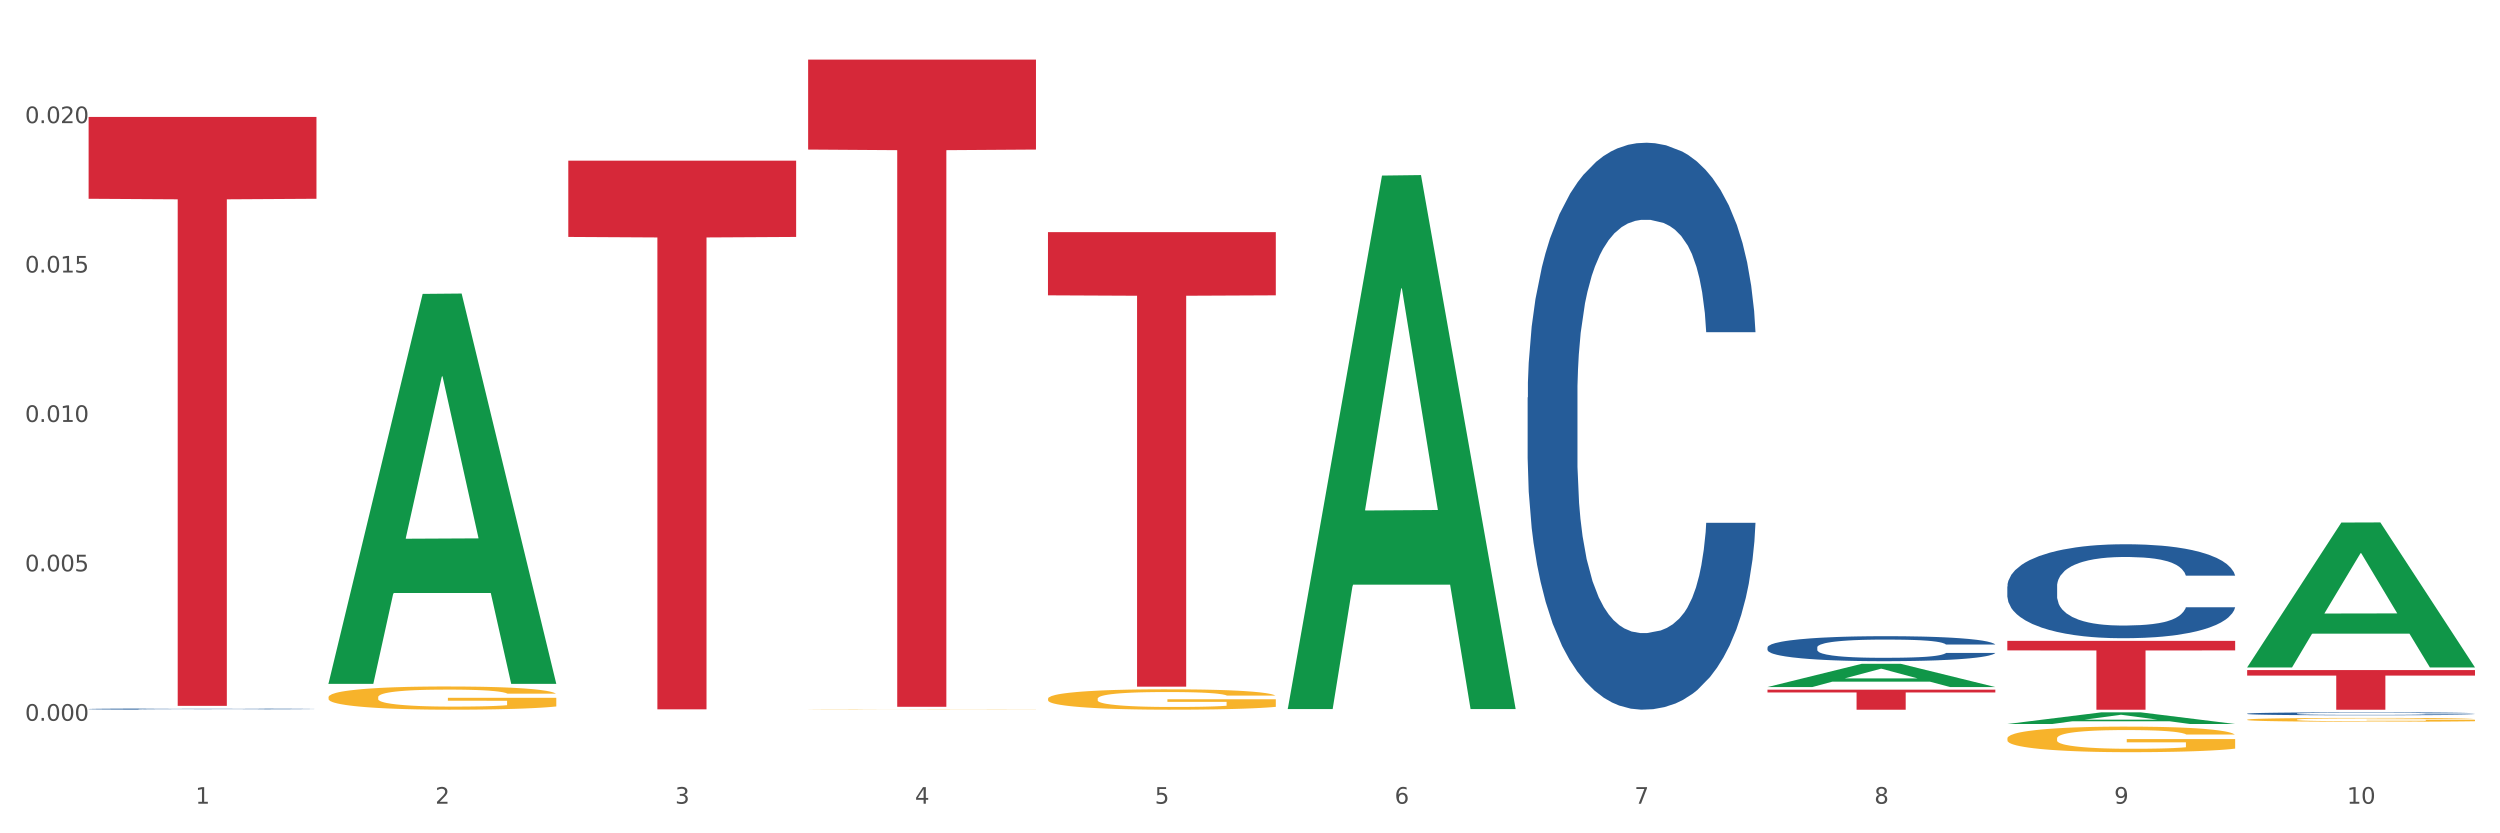 <?xml version="1.0" encoding="utf-8" standalone="no"?>
<!DOCTYPE svg PUBLIC "-//W3C//DTD SVG 1.1//EN"
  "http://www.w3.org/Graphics/SVG/1.1/DTD/svg11.dtd">
<svg xmlns:xlink="http://www.w3.org/1999/xlink" width="1080pt" height="360pt" viewBox="0 0 1080 360" xmlns="http://www.w3.org/2000/svg" version="1.1">
 <rect x="0" y="0" width="1080" height="360" fill="#333333" stroke="none"/>
 <defs>
  <style type="text/css">*{stroke-linejoin: round; stroke-linecap: butt}</style>
 </defs>
 <g id="figure_1">
  <g id="patch_1">
   <path d="M 0 360 
L 1080 360 
L 1080 0 
L 0 0 
z
" style="fill: #ffffff; stroke: #ffffff; stroke-linejoin: miter"/>
  </g>
  <g id="axes_1">
   <g id="matplotlib.axis_1">
    <g id="xtick_1">
     <g id="text_1">
      <!-- 1 -->
      <g style="fill: #4d4d4d" transform="translate(84.444 347.204) scale(0.096 -0.096)">
       <defs>
        <path id="DejaVuSans-31" d="M 794 531 
L 1825 531 
L 1825 4091 
L 703 3866 
L 703 4441 
L 1819 4666 
L 2450 4666 
L 2450 531 
L 3481 531 
L 3481 0 
L 794 0 
L 794 531 
z
" transform="scale(0.016)"/>
       </defs>
       <use xlink:href="#DejaVuSans-31"/>
      </g>
     </g>
    </g>
    <g id="xtick_2">
     <g id="text_2">
      <!-- 2 -->
      <g style="fill: #4d4d4d" transform="translate(188.053 347.204) scale(0.096 -0.096)">
       <defs>
        <path id="DejaVuSans-32" d="M 1228 531 
L 3431 531 
L 3431 0 
L 469 0 
L 469 531 
Q 828 903 1448 1529 
Q 2069 2156 2228 2338 
Q 2531 2678 2651 2914 
Q 2772 3150 2772 3378 
Q 2772 3750 2511 3984 
Q 2250 4219 1831 4219 
Q 1534 4219 1204 4116 
Q 875 4013 500 3803 
L 500 4441 
Q 881 4594 1212 4672 
Q 1544 4750 1819 4750 
Q 2544 4750 2975 4387 
Q 3406 4025 3406 3419 
Q 3406 3131 3298 2873 
Q 3191 2616 2906 2266 
Q 2828 2175 2409 1742 
Q 1991 1309 1228 531 
z
" transform="scale(0.016)"/>
       </defs>
       <use xlink:href="#DejaVuSans-32"/>
      </g>
     </g>
    </g>
    <g id="xtick_3">
     <g id="text_3">
      <!-- 3 -->
      <g style="fill: #4d4d4d" transform="translate(291.663 347.204) scale(0.096 -0.096)">
       <defs>
        <path id="DejaVuSans-33" d="M 2597 2516 
Q 3050 2419 3304 2112 
Q 3559 1806 3559 1356 
Q 3559 666 3084 287 
Q 2609 -91 1734 -91 
Q 1441 -91 1130 -33 
Q 819 25 488 141 
L 488 750 
Q 750 597 1062 519 
Q 1375 441 1716 441 
Q 2309 441 2620 675 
Q 2931 909 2931 1356 
Q 2931 1769 2642 2001 
Q 2353 2234 1838 2234 
L 1294 2234 
L 1294 2753 
L 1863 2753 
Q 2328 2753 2575 2939 
Q 2822 3125 2822 3475 
Q 2822 3834 2567 4026 
Q 2313 4219 1838 4219 
Q 1578 4219 1281 4162 
Q 984 4106 628 3988 
L 628 4550 
Q 988 4650 1302 4700 
Q 1616 4750 1894 4750 
Q 2613 4750 3031 4423 
Q 3450 4097 3450 3541 
Q 3450 3153 3228 2886 
Q 3006 2619 2597 2516 
z
" transform="scale(0.016)"/>
       </defs>
       <use xlink:href="#DejaVuSans-33"/>
      </g>
     </g>
    </g>
    <g id="xtick_4">
     <g id="text_4">
      <!-- 4 -->
      <g style="fill: #4d4d4d" transform="translate(395.273 347.204) scale(0.096 -0.096)">
       <defs>
        <path id="DejaVuSans-34" d="M 2419 4116 
L 825 1625 
L 2419 1625 
L 2419 4116 
z
M 2253 4666 
L 3047 4666 
L 3047 1625 
L 3713 1625 
L 3713 1100 
L 3047 1100 
L 3047 0 
L 2419 0 
L 2419 1100 
L 313 1100 
L 313 1709 
L 2253 4666 
z
" transform="scale(0.016)"/>
       </defs>
       <use xlink:href="#DejaVuSans-34"/>
      </g>
     </g>
    </g>
    <g id="xtick_5">
     <g id="text_5">
      <!-- 5 -->
      <g style="fill: #4d4d4d" transform="translate(498.883 347.204) scale(0.096 -0.096)">
       <defs>
        <path id="DejaVuSans-35" d="M 691 4666 
L 3169 4666 
L 3169 4134 
L 1269 4134 
L 1269 2991 
Q 1406 3038 1543 3061 
Q 1681 3084 1819 3084 
Q 2600 3084 3056 2656 
Q 3513 2228 3513 1497 
Q 3513 744 3044 326 
Q 2575 -91 1722 -91 
Q 1428 -91 1123 -41 
Q 819 9 494 109 
L 494 744 
Q 775 591 1075 516 
Q 1375 441 1709 441 
Q 2250 441 2565 725 
Q 2881 1009 2881 1497 
Q 2881 1984 2565 2268 
Q 2250 2553 1709 2553 
Q 1456 2553 1204 2497 
Q 953 2441 691 2322 
L 691 4666 
z
" transform="scale(0.016)"/>
       </defs>
       <use xlink:href="#DejaVuSans-35"/>
      </g>
     </g>
    </g>
    <g id="xtick_6">
     <g id="text_6">
      <!-- 6 -->
      <g style="fill: #4d4d4d" transform="translate(602.492 347.204) scale(0.096 -0.096)">
       <defs>
        <path id="DejaVuSans-36" d="M 2113 2584 
Q 1688 2584 1439 2293 
Q 1191 2003 1191 1497 
Q 1191 994 1439 701 
Q 1688 409 2113 409 
Q 2538 409 2786 701 
Q 3034 994 3034 1497 
Q 3034 2003 2786 2293 
Q 2538 2584 2113 2584 
z
M 3366 4563 
L 3366 3988 
Q 3128 4100 2886 4159 
Q 2644 4219 2406 4219 
Q 1781 4219 1451 3797 
Q 1122 3375 1075 2522 
Q 1259 2794 1537 2939 
Q 1816 3084 2150 3084 
Q 2853 3084 3261 2657 
Q 3669 2231 3669 1497 
Q 3669 778 3244 343 
Q 2819 -91 2113 -91 
Q 1303 -91 875 529 
Q 447 1150 447 2328 
Q 447 3434 972 4092 
Q 1497 4750 2381 4750 
Q 2619 4750 2861 4703 
Q 3103 4656 3366 4563 
z
" transform="scale(0.016)"/>
       </defs>
       <use xlink:href="#DejaVuSans-36"/>
      </g>
     </g>
    </g>
    <g id="xtick_7">
     <g id="text_7">
      <!-- 7 -->
      <g style="fill: #4d4d4d" transform="translate(706.102 347.204) scale(0.096 -0.096)">
       <defs>
        <path id="DejaVuSans-37" d="M 525 4666 
L 3525 4666 
L 3525 4397 
L 1831 0 
L 1172 0 
L 2766 4134 
L 525 4134 
L 525 4666 
z
" transform="scale(0.016)"/>
       </defs>
       <use xlink:href="#DejaVuSans-37"/>
      </g>
     </g>
    </g>
    <g id="xtick_8">
     <g id="text_8">
      <!-- 8 -->
      <g style="fill: #4d4d4d" transform="translate(809.712 347.204) scale(0.096 -0.096)">
       <defs>
        <path id="DejaVuSans-38" d="M 2034 2216 
Q 1584 2216 1326 1975 
Q 1069 1734 1069 1313 
Q 1069 891 1326 650 
Q 1584 409 2034 409 
Q 2484 409 2743 651 
Q 3003 894 3003 1313 
Q 3003 1734 2745 1975 
Q 2488 2216 2034 2216 
z
M 1403 2484 
Q 997 2584 770 2862 
Q 544 3141 544 3541 
Q 544 4100 942 4425 
Q 1341 4750 2034 4750 
Q 2731 4750 3128 4425 
Q 3525 4100 3525 3541 
Q 3525 3141 3298 2862 
Q 3072 2584 2669 2484 
Q 3125 2378 3379 2068 
Q 3634 1759 3634 1313 
Q 3634 634 3220 271 
Q 2806 -91 2034 -91 
Q 1263 -91 848 271 
Q 434 634 434 1313 
Q 434 1759 690 2068 
Q 947 2378 1403 2484 
z
M 1172 3481 
Q 1172 3119 1398 2916 
Q 1625 2713 2034 2713 
Q 2441 2713 2670 2916 
Q 2900 3119 2900 3481 
Q 2900 3844 2670 4047 
Q 2441 4250 2034 4250 
Q 1625 4250 1398 4047 
Q 1172 3844 1172 3481 
z
" transform="scale(0.016)"/>
       </defs>
       <use xlink:href="#DejaVuSans-38"/>
      </g>
     </g>
    </g>
    <g id="xtick_9">
     <g id="text_9">
      <!-- 9 -->
      <g style="fill: #4d4d4d" transform="translate(913.322 347.204) scale(0.096 -0.096)">
       <defs>
        <path id="DejaVuSans-39" d="M 703 97 
L 703 672 
Q 941 559 1184 500 
Q 1428 441 1663 441 
Q 2288 441 2617 861 
Q 2947 1281 2994 2138 
Q 2813 1869 2534 1725 
Q 2256 1581 1919 1581 
Q 1219 1581 811 2004 
Q 403 2428 403 3163 
Q 403 3881 828 4315 
Q 1253 4750 1959 4750 
Q 2769 4750 3195 4129 
Q 3622 3509 3622 2328 
Q 3622 1225 3098 567 
Q 2575 -91 1691 -91 
Q 1453 -91 1209 -44 
Q 966 3 703 97 
z
M 1959 2075 
Q 2384 2075 2632 2365 
Q 2881 2656 2881 3163 
Q 2881 3666 2632 3958 
Q 2384 4250 1959 4250 
Q 1534 4250 1286 3958 
Q 1038 3666 1038 3163 
Q 1038 2656 1286 2365 
Q 1534 2075 1959 2075 
z
" transform="scale(0.016)"/>
       </defs>
       <use xlink:href="#DejaVuSans-39"/>
      </g>
     </g>
    </g>
    <g id="xtick_10">
     <g id="text_10">
      <!-- 10 -->
      <g style="fill: #4d4d4d" transform="translate(1013.877 347.204) scale(0.096 -0.096)">
       <defs>
        <path id="DejaVuSans-30" d="M 2034 4250 
Q 1547 4250 1301 3770 
Q 1056 3291 1056 2328 
Q 1056 1369 1301 889 
Q 1547 409 2034 409 
Q 2525 409 2770 889 
Q 3016 1369 3016 2328 
Q 3016 3291 2770 3770 
Q 2525 4250 2034 4250 
z
M 2034 4750 
Q 2819 4750 3233 4129 
Q 3647 3509 3647 2328 
Q 3647 1150 3233 529 
Q 2819 -91 2034 -91 
Q 1250 -91 836 529 
Q 422 1150 422 2328 
Q 422 3509 836 4129 
Q 1250 4750 2034 4750 
z
" transform="scale(0.016)"/>
       </defs>
       <use xlink:href="#DejaVuSans-31"/>
       <use xlink:href="#DejaVuSans-30" transform="translate(63.623 0)"/>
      </g>
     </g>
    </g>
    <g id="xtick_11"/>
    <g id="xtick_12"/>
    <g id="xtick_13"/>
    <g id="xtick_14"/>
    <g id="xtick_15"/>
    <g id="xtick_16"/>
    <g id="xtick_17"/>
    <g id="xtick_18"/>
    <g id="xtick_19"/>
   </g>
   <g id="matplotlib.axis_2">
    <g id="ytick_1">
     <g id="text_11">
      <!-- 0.000 -->
      <g style="fill: #4d4d4d" transform="translate(10.8 311.366) scale(0.096 -0.096)">
       <defs>
        <path id="DejaVuSans-2e" d="M 684 794 
L 1344 794 
L 1344 0 
L 684 0 
L 684 794 
z
" transform="scale(0.016)"/>
       </defs>
       <use xlink:href="#DejaVuSans-30"/>
       <use xlink:href="#DejaVuSans-2e" transform="translate(63.623 0)"/>
       <use xlink:href="#DejaVuSans-30" transform="translate(95.41 0)"/>
       <use xlink:href="#DejaVuSans-30" transform="translate(159.033 0)"/>
       <use xlink:href="#DejaVuSans-30" transform="translate(222.656 0)"/>
      </g>
     </g>
    </g>
    <g id="ytick_2">
     <g id="text_12">
      <!-- 0.005 -->
      <g style="fill: #4d4d4d" transform="translate(10.8 246.824) scale(0.096 -0.096)">
       <use xlink:href="#DejaVuSans-30"/>
       <use xlink:href="#DejaVuSans-2e" transform="translate(63.623 0)"/>
       <use xlink:href="#DejaVuSans-30" transform="translate(95.41 0)"/>
       <use xlink:href="#DejaVuSans-30" transform="translate(159.033 0)"/>
       <use xlink:href="#DejaVuSans-35" transform="translate(222.656 0)"/>
      </g>
     </g>
    </g>
    <g id="ytick_3">
     <g id="text_13">
      <!-- 0.010 -->
      <g style="fill: #4d4d4d" transform="translate(10.8 182.283) scale(0.096 -0.096)">
       <use xlink:href="#DejaVuSans-30"/>
       <use xlink:href="#DejaVuSans-2e" transform="translate(63.623 0)"/>
       <use xlink:href="#DejaVuSans-30" transform="translate(95.41 0)"/>
       <use xlink:href="#DejaVuSans-31" transform="translate(159.033 0)"/>
       <use xlink:href="#DejaVuSans-30" transform="translate(222.656 0)"/>
      </g>
     </g>
    </g>
    <g id="ytick_4">
     <g id="text_14">
      <!-- 0.015 -->
      <g style="fill: #4d4d4d" transform="translate(10.8 117.741) scale(0.096 -0.096)">
       <use xlink:href="#DejaVuSans-30"/>
       <use xlink:href="#DejaVuSans-2e" transform="translate(63.623 0)"/>
       <use xlink:href="#DejaVuSans-30" transform="translate(95.41 0)"/>
       <use xlink:href="#DejaVuSans-31" transform="translate(159.033 0)"/>
       <use xlink:href="#DejaVuSans-35" transform="translate(222.656 0)"/>
      </g>
     </g>
    </g>
    <g id="ytick_5">
     <g id="text_15">
      <!-- 0.020 -->
      <g style="fill: #4d4d4d" transform="translate(10.8 53.199) scale(0.096 -0.096)">
       <use xlink:href="#DejaVuSans-30"/>
       <use xlink:href="#DejaVuSans-2e" transform="translate(63.623 0)"/>
       <use xlink:href="#DejaVuSans-30" transform="translate(95.41 0)"/>
       <use xlink:href="#DejaVuSans-32" transform="translate(159.033 0)"/>
       <use xlink:href="#DejaVuSans-30" transform="translate(222.656 0)"/>
      </g>
     </g>
    </g>
    <g id="ytick_6"/>
    <g id="ytick_7"/>
    <g id="ytick_8"/>
    <g id="ytick_9"/>
    <g id="ytick_10"/>
   </g>
   <g id="PolyCollection_1">
    <path d="M 141.893 295.114 
L 141.994 294.956 
L 182.584 126.965 
L 199.428 126.807 
L 240.322 295.431 
L 220.839 295.431 
L 212.011 256.165 
L 170.102 256.165 
L 169.798 256.798 
L 161.274 295.431 
L 141.893 295.431 
L 141.893 295.114 
L 175.379 232.731 
L 206.734 232.573 
L 191.209 162.748 
L 191.006 162.432 
L 190.803 162.907 
L 175.278 232.573 
L 175.379 232.731 
L 141.893 295.114 
z
" clip-path="url(#pc3e6186fd6)" style="fill: #109648"/>
    <path d="M 763.551 279.685 
L 763.668 279.675 
L 763.668 279.399 
L 764.017 279.024 
L 765.296 278.333 
L 766.925 277.81 
L 769.718 277.199 
L 771.23 276.942 
L 773.208 276.656 
L 777.28 276.193 
L 781.934 275.798 
L 785.192 275.581 
L 787.635 275.443 
L 793.103 275.196 
L 796.245 275.088 
L 799.502 274.999 
L 802.295 274.94 
L 806.949 274.871 
L 810.672 274.841 
L 814.976 274.831 
L 818.583 274.841 
L 823.353 274.881 
L 830.334 274.999 
L 833.01 275.068 
L 836.617 275.186 
L 840.34 275.344 
L 843.365 275.502 
L 846.855 275.729 
L 850.462 276.025 
L 853.953 276.4 
L 856.396 276.745 
L 858.374 277.11 
L 860.119 277.554 
L 861.399 278.037 
L 861.981 278.442 
L 840.689 278.442 
L 840.107 278.077 
L 838.944 277.682 
L 837.78 277.416 
L 836.501 277.199 
L 834.523 276.952 
L 832.777 276.794 
L 829.869 276.607 
L 827.193 276.489 
L 824.982 276.419 
L 822.306 276.36 
L 816.605 276.301 
L 812.533 276.301 
L 809.974 276.321 
L 806.832 276.37 
L 804.156 276.439 
L 801.015 276.558 
L 798.572 276.686 
L 796.128 276.853 
L 794.732 276.972 
L 792.638 277.189 
L 791.242 277.366 
L 789.38 277.672 
L 788.333 277.889 
L 786.472 278.452 
L 785.657 278.866 
L 785.308 279.152 
L 785.075 279.468 
L 785.075 281.006 
L 785.773 281.697 
L 786.355 281.993 
L 787.286 282.328 
L 789.031 282.762 
L 791.591 283.186 
L 794.267 283.492 
L 796.477 283.68 
L 798.572 283.818 
L 800.666 283.926 
L 803.225 284.025 
L 805.32 284.084 
L 808.461 284.143 
L 812.184 284.173 
L 815.093 284.173 
L 821.026 284.124 
L 823.702 284.074 
L 826.262 284.005 
L 829.054 283.897 
L 831.265 283.778 
L 832.545 283.69 
L 834.639 283.502 
L 836.268 283.305 
L 837.664 283.078 
L 838.595 282.881 
L 839.642 282.585 
L 840.456 282.249 
L 840.689 282.072 
L 861.981 282.072 
L 861.515 282.427 
L 860.701 282.772 
L 859.072 283.236 
L 857.792 283.502 
L 855.814 283.828 
L 853.72 284.104 
L 850.811 284.41 
L 848.135 284.636 
L 845.343 284.834 
L 842.318 285.011 
L 836.85 285.258 
L 834.872 285.327 
L 830.683 285.445 
L 827.426 285.514 
L 822.655 285.583 
L 817.769 285.623 
L 812.65 285.633 
L 808.112 285.613 
L 803.109 285.554 
L 799.968 285.495 
L 796.477 285.406 
L 792.405 285.268 
L 788.566 285.1 
L 784.959 284.903 
L 781.585 284.676 
L 778.444 284.419 
L 774.371 283.995 
L 771.346 283.581 
L 769.136 283.196 
L 767.623 282.871 
L 766.111 282.456 
L 765.296 282.17 
L 764.017 281.48 
L 763.551 280.839 
L 763.551 279.685 
z
" clip-path="url(#pc3e6186fd6)" style="fill: #255c99"/>
    <path d="M 867.161 253.356 
L 867.277 253.318 
L 867.277 252.28 
L 867.626 250.871 
L 868.906 248.276 
L 870.535 246.31 
L 873.327 244.011 
L 874.84 243.047 
L 876.818 241.972 
L 880.89 240.229 
L 885.544 238.746 
L 888.801 237.93 
L 891.245 237.411 
L 896.713 236.484 
L 899.854 236.076 
L 903.112 235.742 
L 905.904 235.52 
L 910.558 235.26 
L 914.281 235.149 
L 918.586 235.112 
L 922.193 235.149 
L 926.963 235.297 
L 933.944 235.742 
L 936.62 236.002 
L 940.227 236.447 
L 943.95 237.04 
L 946.975 237.633 
L 950.465 238.486 
L 954.072 239.599 
L 957.562 241.008 
L 960.006 242.306 
L 961.984 243.678 
L 963.729 245.346 
L 965.009 247.163 
L 965.59 248.683 
L 944.299 248.683 
L 943.717 247.311 
L 942.554 245.828 
L 941.39 244.827 
L 940.11 244.011 
L 938.132 243.084 
L 936.387 242.491 
L 933.479 241.786 
L 930.803 241.341 
L 928.592 241.082 
L 925.916 240.859 
L 920.215 240.637 
L 916.143 240.637 
L 913.583 240.711 
L 910.442 240.896 
L 907.766 241.156 
L 904.625 241.601 
L 902.181 242.083 
L 899.738 242.713 
L 898.342 243.158 
L 896.248 243.974 
L 894.851 244.642 
L 892.99 245.791 
L 891.943 246.607 
L 890.081 248.72 
L 889.267 250.278 
L 888.918 251.353 
L 888.685 252.54 
L 888.685 258.324 
L 889.383 260.92 
L 889.965 262.032 
L 890.896 263.293 
L 892.641 264.925 
L 895.201 266.519 
L 897.877 267.669 
L 900.087 268.373 
L 902.181 268.892 
L 904.276 269.3 
L 906.835 269.671 
L 908.929 269.893 
L 912.071 270.116 
L 915.794 270.227 
L 918.703 270.227 
L 924.636 270.042 
L 927.312 269.856 
L 929.872 269.597 
L 932.664 269.189 
L 934.875 268.744 
L 936.155 268.41 
L 938.249 267.706 
L 939.878 266.964 
L 941.274 266.111 
L 942.205 265.37 
L 943.252 264.257 
L 944.066 262.996 
L 944.299 262.329 
L 965.59 262.329 
L 965.125 263.664 
L 964.31 264.962 
L 962.682 266.705 
L 961.402 267.706 
L 959.424 268.929 
L 957.33 269.968 
L 954.421 271.117 
L 951.745 271.97 
L 948.953 272.712 
L 945.928 273.379 
L 940.459 274.306 
L 938.481 274.566 
L 934.293 275.011 
L 931.035 275.27 
L 926.265 275.53 
L 921.379 275.678 
L 916.259 275.715 
L 911.722 275.641 
L 906.719 275.418 
L 903.577 275.196 
L 900.087 274.862 
L 896.015 274.343 
L 892.176 273.713 
L 888.569 272.971 
L 885.195 272.118 
L 882.053 271.154 
L 877.981 269.56 
L 874.956 268.002 
L 872.746 266.556 
L 871.233 265.333 
L 869.721 263.775 
L 868.906 262.7 
L 867.626 260.104 
L 867.161 257.694 
L 867.161 253.356 
z
" clip-path="url(#pc3e6186fd6)" style="fill: #255c99"/>
    <path d="M 141.893 301.195 
L 142.009 301.185 
L 142.009 300.856 
L 142.241 300.572 
L 143.403 299.885 
L 145.147 299.316 
L 146.425 299.014 
L 147.703 298.767 
L 149.214 298.519 
L 151.073 298.263 
L 154.443 297.887 
L 156.535 297.695 
L 159.092 297.493 
L 163.74 297.2 
L 167.11 297.035 
L 170.596 296.898 
L 176.291 296.733 
L 180.009 296.66 
L 183.961 296.605 
L 188.725 296.568 
L 192.328 296.559 
L 200.23 296.586 
L 206.97 296.669 
L 210.224 296.733 
L 214.407 296.843 
L 216.615 296.916 
L 220.218 297.063 
L 223.937 297.255 
L 226.493 297.42 
L 230.328 297.731 
L 233.233 298.043 
L 235.906 298.428 
L 237.301 298.693 
L 238.346 298.941 
L 239.276 299.225 
L 240.206 299.674 
L 219.288 299.674 
L 218.475 299.353 
L 217.196 299.051 
L 215.337 298.758 
L 213.71 298.574 
L 210.921 298.345 
L 208.364 298.199 
L 205.692 298.089 
L 202.438 297.997 
L 199.881 297.951 
L 196.279 297.915 
L 189.19 297.924 
L 184.425 297.997 
L 181.171 298.089 
L 179.08 298.171 
L 177.22 298.263 
L 175.129 298.391 
L 172.688 298.584 
L 170.945 298.758 
L 169.202 298.977 
L 167.807 299.197 
L 166.529 299.454 
L 165.483 299.729 
L 164.67 300.013 
L 163.973 300.361 
L 163.391 300.938 
L 163.391 302.193 
L 163.624 302.477 
L 164.205 302.853 
L 164.902 303.137 
L 166.064 303.476 
L 167.11 303.705 
L 169.086 304.035 
L 171.294 304.31 
L 173.037 304.484 
L 174.78 304.63 
L 177.801 304.832 
L 181.171 304.997 
L 184.077 305.098 
L 188.028 305.189 
L 190.701 305.226 
L 193.025 305.244 
L 198.719 305.244 
L 202.786 305.217 
L 207.319 305.152 
L 210.805 305.07 
L 213.71 304.969 
L 216.964 304.804 
L 219.056 304.649 
L 219.056 302.734 
L 193.49 302.725 
L 193.49 301.451 
L 240.322 301.451 
L 240.322 305.189 
L 238.346 305.382 
L 236.138 305.556 
L 233.814 305.711 
L 230.328 305.904 
L 226.144 306.087 
L 222.426 306.215 
L 218.475 306.325 
L 213.826 306.426 
L 207.783 306.518 
L 204.065 306.554 
L 199.416 306.582 
L 193.955 306.591 
L 189.19 306.573 
L 184.542 306.527 
L 179.661 306.444 
L 174.896 306.325 
L 171.294 306.206 
L 167.691 306.06 
L 163.856 305.867 
L 160.835 305.684 
L 158.511 305.519 
L 155.954 305.308 
L 153.165 305.033 
L 151.073 304.786 
L 149.214 304.529 
L 147.238 304.2 
L 145.844 303.916 
L 144.449 303.558 
L 143.636 303.293 
L 142.706 302.88 
L 142.009 302.303 
L 141.893 301.195 
z
" clip-path="url(#pc3e6186fd6)" style="fill: #f7b32b"/>
    <path d="M 970.771 289.475 
L 1069.2 289.475 
L 1069.2 291.853 
L 1030.481 291.869 
L 1030.481 306.591 
L 1009.256 306.591 
L 1009.256 291.869 
L 970.771 291.853 
L 970.771 289.491 
L 970.771 289.475 
z
" clip-path="url(#pc3e6186fd6)" style="fill: #d62839"/>
    <path d="M 867.161 276.843 
L 965.59 276.843 
L 965.59 280.977 
L 926.872 281.005 
L 926.872 306.591 
L 905.646 306.591 
L 905.646 281.005 
L 867.161 280.977 
L 867.161 276.871 
L 867.161 276.843 
z
" clip-path="url(#pc3e6186fd6)" style="fill: #d62839"/>
    <path d="M 763.551 297.938 
L 861.981 297.938 
L 861.981 299.14 
L 823.262 299.148 
L 823.262 306.591 
L 802.037 306.591 
L 802.037 299.148 
L 763.551 299.14 
L 763.551 297.946 
L 763.551 297.938 
z
" clip-path="url(#pc3e6186fd6)" style="fill: #d62839"/>
    <path d="M 659.941 171.707 
L 660.058 171.484 
L 660.058 165.22 
L 660.407 156.72 
L 661.687 141.062 
L 663.316 129.207 
L 666.108 115.338 
L 667.62 109.522 
L 669.598 103.035 
L 673.67 92.522 
L 678.324 83.575 
L 681.582 78.653 
L 684.025 75.522 
L 689.494 69.93 
L 692.635 67.469 
L 695.893 65.456 
L 698.685 64.114 
L 703.339 62.548 
L 707.062 61.877 
L 711.367 61.653 
L 714.973 61.877 
L 719.744 62.772 
L 726.724 65.456 
L 729.4 67.022 
L 733.007 69.706 
L 736.73 73.285 
L 739.755 76.864 
L 743.246 82.009 
L 746.852 88.719 
L 750.343 97.219 
L 752.786 105.049 
L 754.764 113.325 
L 756.509 123.391 
L 757.789 134.352 
L 758.371 143.523 
L 737.079 143.523 
L 736.498 135.246 
L 735.334 126.299 
L 734.171 120.259 
L 732.891 115.338 
L 730.913 109.746 
L 729.168 106.167 
L 726.259 101.917 
L 723.583 99.233 
L 721.373 97.667 
L 718.697 96.325 
L 712.996 94.983 
L 708.923 94.983 
L 706.364 95.43 
L 703.222 96.548 
L 700.546 98.114 
L 697.405 100.798 
L 694.962 103.706 
L 692.519 107.509 
L 691.122 110.193 
L 689.028 115.114 
L 687.632 119.141 
L 685.77 126.075 
L 684.723 130.996 
L 682.862 143.746 
L 682.047 153.141 
L 681.698 159.628 
L 681.466 166.786 
L 681.466 201.681 
L 682.164 217.34 
L 682.745 224.05 
L 683.676 231.656 
L 685.421 241.498 
L 687.981 251.116 
L 690.657 258.051 
L 692.868 262.301 
L 694.962 265.432 
L 697.056 267.893 
L 699.616 270.13 
L 701.71 271.472 
L 704.851 272.814 
L 708.574 273.485 
L 711.483 273.485 
L 717.417 272.367 
L 720.093 271.248 
L 722.652 269.682 
L 725.445 267.222 
L 727.655 264.538 
L 728.935 262.524 
L 731.029 258.274 
L 732.658 253.801 
L 734.054 248.656 
L 734.985 244.182 
L 736.032 237.471 
L 736.847 229.866 
L 737.079 225.84 
L 758.371 225.84 
L 757.905 233.892 
L 757.091 241.722 
L 755.462 252.235 
L 754.182 258.274 
L 752.204 265.656 
L 750.11 271.919 
L 747.201 278.854 
L 744.526 283.998 
L 741.733 288.472 
L 738.708 292.499 
L 733.24 298.091 
L 731.262 299.657 
L 727.074 302.341 
L 723.816 303.907 
L 719.046 305.472 
L 714.159 306.367 
L 709.04 306.591 
L 704.502 306.144 
L 699.499 304.801 
L 696.358 303.459 
L 692.868 301.446 
L 688.795 298.314 
L 684.956 294.512 
L 681.349 290.038 
L 677.975 284.893 
L 674.834 279.077 
L 670.762 269.459 
L 667.737 260.064 
L 665.526 251.34 
L 664.014 243.958 
L 662.501 234.564 
L 661.687 228.077 
L 660.407 212.418 
L 659.941 197.879 
L 659.941 171.707 
z
" clip-path="url(#pc3e6186fd6)" style="fill: #255c99"/>
    <path d="M 452.722 100.294 
L 551.151 100.294 
L 551.151 127.581 
L 512.433 127.765 
L 512.433 296.646 
L 491.207 296.646 
L 491.207 127.765 
L 452.722 127.581 
L 452.722 100.479 
L 452.722 100.294 
z
" clip-path="url(#pc3e6186fd6)" style="fill: #d62839"/>
    <path d="M 245.502 69.422 
L 343.932 69.422 
L 343.932 102.356 
L 305.213 102.579 
L 305.213 306.419 
L 283.988 306.419 
L 283.988 102.579 
L 245.502 102.356 
L 245.502 69.644 
L 245.502 69.422 
z
" clip-path="url(#pc3e6186fd6)" style="fill: #d62839"/>
    <path d="M 38.283 50.512 
L 136.712 50.512 
L 136.712 85.869 
L 97.994 86.108 
L 97.994 304.94 
L 76.768 304.94 
L 76.768 86.108 
L 38.283 85.869 
L 38.283 50.751 
L 38.283 50.512 
z
" clip-path="url(#pc3e6186fd6)" style="fill: #d62839"/>
    <path d="M 970.771 310.904 
L 970.887 310.903 
L 970.887 310.848 
L 971.119 310.801 
L 972.281 310.687 
L 974.025 310.593 
L 975.303 310.542 
L 976.581 310.501 
L 978.092 310.46 
L 979.951 310.418 
L 983.321 310.355 
L 985.413 310.324 
L 987.97 310.29 
L 992.618 310.242 
L 995.988 310.214 
L 999.474 310.191 
L 1005.169 310.164 
L 1008.887 310.152 
L 1012.838 310.143 
L 1017.603 310.137 
L 1021.206 310.135 
L 1029.108 310.14 
L 1035.848 310.153 
L 1039.102 310.164 
L 1043.285 310.182 
L 1045.493 310.194 
L 1049.096 310.219 
L 1052.814 310.251 
L 1055.371 310.278 
L 1059.206 310.33 
L 1062.111 310.381 
L 1064.784 310.445 
L 1066.179 310.489 
L 1067.224 310.53 
L 1068.154 310.577 
L 1069.084 310.652 
L 1048.166 310.652 
L 1047.353 310.599 
L 1046.074 310.548 
L 1044.215 310.5 
L 1042.588 310.469 
L 1039.799 310.431 
L 1037.242 310.407 
L 1034.57 310.389 
L 1031.316 310.374 
L 1028.759 310.366 
L 1025.157 310.36 
L 1018.068 310.362 
L 1013.303 310.374 
L 1010.049 310.389 
L 1007.958 310.403 
L 1006.098 310.418 
L 1004.007 310.439 
L 1001.566 310.471 
L 999.823 310.5 
L 998.08 310.536 
L 996.685 310.573 
L 995.407 310.615 
L 994.361 310.661 
L 993.548 310.708 
L 992.851 310.766 
L 992.269 310.861 
L 992.269 311.07 
L 992.502 311.117 
L 993.083 311.179 
L 993.78 311.226 
L 994.942 311.282 
L 995.988 311.32 
L 997.964 311.375 
L 1000.172 311.421 
L 1001.915 311.45 
L 1003.658 311.474 
L 1006.679 311.507 
L 1010.049 311.535 
L 1012.955 311.551 
L 1016.906 311.567 
L 1019.579 311.573 
L 1021.903 311.576 
L 1027.597 311.576 
L 1031.664 311.571 
L 1036.197 311.56 
L 1039.683 311.547 
L 1042.588 311.53 
L 1045.842 311.503 
L 1047.934 311.477 
L 1047.934 311.159 
L 1022.368 311.158 
L 1022.368 310.947 
L 1069.2 310.947 
L 1069.2 311.567 
L 1067.224 311.598 
L 1065.016 311.627 
L 1062.692 311.653 
L 1059.206 311.685 
L 1055.022 311.715 
L 1051.304 311.737 
L 1047.353 311.755 
L 1042.704 311.772 
L 1036.661 311.787 
L 1032.943 311.793 
L 1028.294 311.798 
L 1022.832 311.799 
L 1018.068 311.796 
L 1013.42 311.788 
L 1008.539 311.775 
L 1003.774 311.755 
L 1000.172 311.735 
L 996.569 311.711 
L 992.734 311.679 
L 989.713 311.649 
L 987.389 311.621 
L 984.832 311.586 
L 982.043 311.541 
L 979.951 311.5 
L 978.092 311.457 
L 976.116 311.402 
L 974.722 311.355 
L 973.327 311.296 
L 972.514 311.252 
L 971.584 311.184 
L 970.887 311.088 
L 970.771 310.904 
z
" clip-path="url(#pc3e6186fd6)" style="fill: #f7b32b"/>
    <path d="M 867.161 319.006 
L 867.277 318.996 
L 867.277 318.632 
L 867.51 318.32 
L 868.672 317.563 
L 870.415 316.937 
L 871.693 316.604 
L 872.971 316.332 
L 874.482 316.059 
L 876.342 315.777 
L 879.712 315.363 
L 881.803 315.151 
L 884.36 314.929 
L 889.008 314.606 
L 892.378 314.425 
L 895.865 314.273 
L 901.559 314.092 
L 905.278 314.011 
L 909.229 313.95 
L 913.993 313.91 
L 917.596 313.9 
L 925.498 313.93 
L 932.238 314.021 
L 935.492 314.092 
L 939.676 314.213 
L 941.884 314.293 
L 945.486 314.455 
L 949.205 314.667 
L 951.761 314.848 
L 955.596 315.191 
L 958.501 315.535 
L 961.174 315.958 
L 962.569 316.251 
L 963.615 316.523 
L 964.544 316.836 
L 965.474 317.331 
L 944.556 317.331 
L 943.743 316.978 
L 942.465 316.645 
L 940.605 316.322 
L 938.978 316.12 
L 936.189 315.868 
L 933.633 315.706 
L 930.96 315.585 
L 927.706 315.484 
L 925.149 315.434 
L 921.547 315.393 
L 914.458 315.403 
L 909.694 315.484 
L 906.44 315.585 
L 904.348 315.676 
L 902.489 315.777 
L 900.397 315.918 
L 897.956 316.13 
L 896.213 316.322 
L 894.47 316.564 
L 893.076 316.806 
L 891.797 317.089 
L 890.751 317.391 
L 889.938 317.704 
L 889.241 318.088 
L 888.66 318.723 
L 888.66 320.106 
L 888.892 320.419 
L 889.473 320.832 
L 890.17 321.145 
L 891.333 321.519 
L 892.378 321.771 
L 894.354 322.134 
L 896.562 322.437 
L 898.305 322.629 
L 900.048 322.79 
L 903.07 323.012 
L 906.44 323.194 
L 909.345 323.305 
L 913.296 323.406 
L 915.969 323.446 
L 918.293 323.466 
L 923.987 323.466 
L 928.055 323.436 
L 932.587 323.365 
L 936.073 323.274 
L 938.978 323.163 
L 942.232 322.982 
L 944.324 322.81 
L 944.324 320.701 
L 918.758 320.691 
L 918.758 319.288 
L 965.59 319.288 
L 965.59 323.406 
L 963.615 323.617 
L 961.407 323.809 
L 959.083 323.981 
L 955.596 324.193 
L 951.413 324.394 
L 947.694 324.536 
L 943.743 324.657 
L 939.095 324.768 
L 933.052 324.869 
L 929.333 324.909 
L 924.685 324.939 
L 919.223 324.95 
L 914.458 324.929 
L 909.81 324.879 
L 904.929 324.788 
L 900.164 324.657 
L 896.562 324.526 
L 892.959 324.364 
L 889.125 324.152 
L 886.103 323.95 
L 883.779 323.769 
L 881.222 323.537 
L 878.433 323.234 
L 876.342 322.962 
L 874.482 322.679 
L 872.507 322.316 
L 871.112 322.003 
L 869.718 321.609 
L 868.904 321.317 
L 867.974 320.863 
L 867.277 320.227 
L 867.161 319.006 
z
" clip-path="url(#pc3e6186fd6)" style="fill: #f7b32b"/>
    <path d="M 452.722 301.848 
L 452.838 301.84 
L 452.838 301.55 
L 453.071 301.301 
L 454.233 300.697 
L 455.976 300.197 
L 457.254 299.932 
L 458.532 299.714 
L 460.043 299.497 
L 461.903 299.271 
L 465.273 298.941 
L 467.364 298.772 
L 469.921 298.595 
L 474.569 298.337 
L 477.939 298.193 
L 481.426 298.072 
L 487.12 297.927 
L 490.839 297.862 
L 494.79 297.814 
L 499.554 297.782 
L 503.157 297.774 
L 511.059 297.798 
L 517.799 297.87 
L 521.053 297.927 
L 525.237 298.023 
L 527.445 298.088 
L 531.047 298.217 
L 534.766 298.386 
L 537.322 298.531 
L 541.157 298.804 
L 544.062 299.078 
L 546.735 299.416 
L 548.13 299.65 
L 549.176 299.867 
L 550.105 300.117 
L 551.035 300.512 
L 530.117 300.512 
L 529.304 300.23 
L 528.026 299.964 
L 526.166 299.706 
L 524.539 299.545 
L 521.75 299.344 
L 519.194 299.215 
L 516.521 299.118 
L 513.267 299.038 
L 510.71 298.998 
L 507.108 298.966 
L 500.019 298.974 
L 495.255 299.038 
L 492.001 299.118 
L 489.909 299.191 
L 488.05 299.271 
L 485.958 299.384 
L 483.517 299.553 
L 481.774 299.706 
L 480.031 299.9 
L 478.637 300.093 
L 477.358 300.318 
L 476.312 300.56 
L 475.499 300.809 
L 474.802 301.115 
L 474.221 301.623 
L 474.221 302.726 
L 474.453 302.975 
L 475.034 303.306 
L 475.731 303.555 
L 476.894 303.853 
L 477.939 304.054 
L 479.915 304.344 
L 482.123 304.586 
L 483.866 304.739 
L 485.609 304.868 
L 488.631 305.045 
L 492.001 305.19 
L 494.906 305.278 
L 498.857 305.359 
L 501.53 305.391 
L 503.854 305.407 
L 509.548 305.407 
L 513.616 305.383 
L 518.148 305.327 
L 521.634 305.254 
L 524.539 305.166 
L 527.793 305.021 
L 529.885 304.884 
L 529.885 303.201 
L 504.319 303.193 
L 504.319 302.074 
L 551.151 302.074 
L 551.151 305.359 
L 549.176 305.528 
L 546.968 305.681 
L 544.644 305.818 
L 541.157 305.987 
L 536.974 306.148 
L 533.255 306.261 
L 529.304 306.357 
L 524.656 306.446 
L 518.613 306.526 
L 514.894 306.559 
L 510.246 306.583 
L 504.784 306.591 
L 500.019 306.575 
L 495.371 306.535 
L 490.49 306.462 
L 485.725 306.357 
L 482.123 306.253 
L 478.52 306.124 
L 474.686 305.955 
L 471.664 305.794 
L 469.34 305.649 
L 466.783 305.464 
L 463.994 305.222 
L 461.903 305.005 
L 460.043 304.779 
L 458.068 304.489 
L 456.673 304.24 
L 455.279 303.926 
L 454.465 303.692 
L 453.535 303.33 
L 452.838 302.822 
L 452.722 301.848 
z
" clip-path="url(#pc3e6186fd6)" style="fill: #f7b32b"/>
    <path d="M 349.112 306.522 
L 349.228 306.522 
L 349.228 306.518 
L 349.461 306.514 
L 350.623 306.506 
L 352.366 306.499 
L 353.644 306.495 
L 354.923 306.492 
L 356.433 306.488 
L 358.293 306.485 
L 361.663 306.48 
L 363.755 306.478 
L 366.311 306.475 
L 370.96 306.472 
L 374.33 306.47 
L 377.816 306.468 
L 383.51 306.466 
L 387.229 306.465 
L 391.18 306.464 
L 395.945 306.464 
L 399.547 306.464 
L 407.449 306.464 
L 414.189 306.465 
L 417.443 306.466 
L 421.627 306.467 
L 423.835 306.468 
L 427.437 306.47 
L 431.156 306.472 
L 433.713 306.474 
L 437.548 306.478 
L 440.453 306.482 
L 443.126 306.487 
L 444.52 306.491 
L 445.566 306.494 
L 446.496 306.497 
L 447.425 306.503 
L 426.508 306.503 
L 425.694 306.499 
L 424.416 306.495 
L 422.557 306.491 
L 420.93 306.489 
L 418.141 306.486 
L 415.584 306.484 
L 412.911 306.483 
L 409.657 306.482 
L 407.101 306.481 
L 403.498 306.481 
L 396.409 306.481 
L 391.645 306.482 
L 388.391 306.483 
L 386.299 306.484 
L 384.44 306.485 
L 382.348 306.487 
L 379.908 306.489 
L 378.165 306.491 
L 376.421 306.494 
L 375.027 306.497 
L 373.749 306.5 
L 372.703 306.504 
L 371.889 306.507 
L 371.192 306.512 
L 370.611 306.519 
L 370.611 306.535 
L 370.843 306.539 
L 371.424 306.543 
L 372.122 306.547 
L 373.284 306.551 
L 374.33 306.554 
L 376.305 306.558 
L 378.513 306.562 
L 380.256 306.564 
L 381.999 306.566 
L 385.021 306.569 
L 388.391 306.571 
L 391.296 306.572 
L 395.247 306.573 
L 397.92 306.574 
L 400.244 306.574 
L 405.939 306.574 
L 410.006 306.573 
L 414.538 306.573 
L 418.024 306.572 
L 420.93 306.57 
L 424.183 306.568 
L 426.275 306.566 
L 426.275 306.542 
L 400.709 306.542 
L 400.709 306.526 
L 447.542 306.526 
L 447.542 306.573 
L 445.566 306.576 
L 443.358 306.578 
L 441.034 306.58 
L 437.548 306.582 
L 433.364 306.584 
L 429.645 306.586 
L 425.694 306.588 
L 421.046 306.589 
L 415.003 306.59 
L 411.284 306.59 
L 406.636 306.591 
L 401.174 306.591 
L 396.409 306.591 
L 391.761 306.59 
L 386.88 306.589 
L 382.116 306.588 
L 378.513 306.586 
L 374.911 306.584 
L 371.076 306.582 
L 368.054 306.579 
L 365.73 306.577 
L 363.174 306.575 
L 360.385 306.571 
L 358.293 306.568 
L 356.433 306.565 
L 354.458 306.561 
L 353.063 306.557 
L 351.669 306.552 
L 350.855 306.549 
L 349.926 306.544 
L 349.228 306.536 
L 349.112 306.522 
z
" clip-path="url(#pc3e6186fd6)" style="fill: #f7b32b"/>
    <path d="M 349.112 25.759 
L 447.542 25.759 
L 447.542 64.611 
L 408.823 64.874 
L 408.823 305.336 
L 387.598 305.336 
L 387.598 64.874 
L 349.112 64.611 
L 349.112 26.022 
L 349.112 25.759 
z
" clip-path="url(#pc3e6186fd6)" style="fill: #d62839"/>
    <path d="M 38.283 306.303 
L 38.399 306.302 
L 38.399 306.289 
L 38.748 306.271 
L 40.028 306.237 
L 41.657 306.212 
L 44.449 306.182 
L 45.962 306.17 
L 47.94 306.156 
L 52.012 306.134 
L 56.666 306.114 
L 59.923 306.104 
L 62.367 306.097 
L 67.835 306.085 
L 70.976 306.08 
L 74.234 306.076 
L 77.026 306.073 
L 81.68 306.069 
L 85.403 306.068 
L 89.708 306.068 
L 93.315 306.068 
L 98.085 306.07 
L 105.066 306.076 
L 107.742 306.079 
L 111.349 306.085 
L 115.072 306.092 
L 118.097 306.1 
L 121.587 306.111 
L 125.194 306.125 
L 128.684 306.144 
L 131.128 306.16 
L 133.106 306.178 
L 134.851 306.199 
L 136.131 306.223 
L 136.712 306.242 
L 115.421 306.242 
L 114.839 306.225 
L 113.676 306.206 
L 112.512 306.193 
L 111.232 306.182 
L 109.254 306.17 
L 107.509 306.163 
L 104.601 306.154 
L 101.925 306.148 
L 99.714 306.144 
L 97.038 306.142 
L 91.337 306.139 
L 87.265 306.139 
L 84.705 306.14 
L 81.564 306.142 
L 78.888 306.145 
L 75.747 306.151 
L 73.303 306.157 
L 70.86 306.166 
L 69.464 306.171 
L 67.37 306.182 
L 65.974 306.19 
L 64.112 306.205 
L 63.065 306.216 
L 61.203 306.243 
L 60.389 306.263 
L 60.04 306.277 
L 59.807 306.292 
L 59.807 306.367 
L 60.505 306.4 
L 61.087 306.415 
L 62.018 306.431 
L 63.763 306.452 
L 66.323 306.472 
L 68.999 306.487 
L 71.209 306.496 
L 73.303 306.503 
L 75.398 306.508 
L 77.957 306.513 
L 80.051 306.516 
L 83.193 306.519 
L 86.916 306.52 
L 89.825 306.52 
L 95.758 306.518 
L 98.434 306.515 
L 100.994 306.512 
L 103.786 306.507 
L 105.997 306.501 
L 107.277 306.497 
L 109.371 306.488 
L 111 306.478 
L 112.396 306.467 
L 113.327 306.458 
L 114.374 306.443 
L 115.188 306.427 
L 115.421 306.418 
L 136.712 306.418 
L 136.247 306.436 
L 135.432 306.452 
L 133.804 306.475 
L 132.524 306.488 
L 130.546 306.503 
L 128.452 306.517 
L 125.543 306.532 
L 122.867 306.543 
L 120.075 306.552 
L 117.05 306.561 
L 111.581 306.573 
L 109.603 306.576 
L 105.415 306.582 
L 102.157 306.585 
L 97.387 306.588 
L 92.501 306.59 
L 87.381 306.591 
L 82.844 306.59 
L 77.841 306.587 
L 74.7 306.584 
L 71.209 306.58 
L 67.137 306.573 
L 63.298 306.565 
L 59.691 306.556 
L 56.317 306.545 
L 53.175 306.532 
L 49.103 306.512 
L 46.078 306.491 
L 43.868 306.473 
L 42.355 306.457 
L 40.843 306.437 
L 40.028 306.423 
L 38.748 306.39 
L 38.283 306.359 
L 38.283 306.303 
z
" clip-path="url(#pc3e6186fd6)" style="fill: #255c99"/>
    <path d="M 970.771 308.298 
L 970.887 308.297 
L 970.887 308.264 
L 971.236 308.219 
L 972.516 308.136 
L 974.145 308.074 
L 976.937 308.001 
L 978.45 307.971 
L 980.428 307.936 
L 984.5 307.881 
L 989.154 307.834 
L 992.411 307.808 
L 994.854 307.792 
L 1000.323 307.762 
L 1003.464 307.749 
L 1006.722 307.739 
L 1009.514 307.732 
L 1014.168 307.723 
L 1017.891 307.72 
L 1022.196 307.719 
L 1025.803 307.72 
L 1030.573 307.725 
L 1037.554 307.739 
L 1040.23 307.747 
L 1043.836 307.761 
L 1047.56 307.78 
L 1050.585 307.799 
L 1054.075 307.826 
L 1057.682 307.861 
L 1061.172 307.906 
L 1063.615 307.947 
L 1065.593 307.991 
L 1067.338 308.044 
L 1068.618 308.101 
L 1069.2 308.149 
L 1047.909 308.149 
L 1047.327 308.106 
L 1046.163 308.059 
L 1045 308.027 
L 1043.72 308.001 
L 1041.742 307.972 
L 1039.997 307.953 
L 1037.088 307.931 
L 1034.412 307.916 
L 1032.202 307.908 
L 1029.526 307.901 
L 1023.825 307.894 
L 1019.753 307.894 
L 1017.193 307.896 
L 1014.052 307.902 
L 1011.376 307.911 
L 1008.234 307.925 
L 1005.791 307.94 
L 1003.348 307.96 
L 1001.952 307.974 
L 999.857 308 
L 998.461 308.021 
L 996.6 308.058 
L 995.553 308.084 
L 993.691 308.151 
L 992.877 308.2 
L 992.528 308.234 
L 992.295 308.272 
L 992.295 308.455 
L 992.993 308.538 
L 993.575 308.573 
L 994.505 308.613 
L 996.251 308.665 
L 998.81 308.715 
L 1001.486 308.752 
L 1003.697 308.774 
L 1005.791 308.791 
L 1007.885 308.804 
L 1010.445 308.815 
L 1012.539 308.823 
L 1015.681 308.83 
L 1019.404 308.833 
L 1022.312 308.833 
L 1028.246 308.827 
L 1030.922 308.821 
L 1033.482 308.813 
L 1036.274 308.8 
L 1038.484 308.786 
L 1039.764 308.775 
L 1041.859 308.753 
L 1043.487 308.73 
L 1044.884 308.703 
L 1045.814 308.679 
L 1046.861 308.644 
L 1047.676 308.604 
L 1047.909 308.582 
L 1069.2 308.582 
L 1068.735 308.625 
L 1067.92 308.666 
L 1066.291 308.721 
L 1065.012 308.753 
L 1063.034 308.792 
L 1060.939 308.825 
L 1058.031 308.861 
L 1055.355 308.888 
L 1052.562 308.912 
L 1049.537 308.933 
L 1044.069 308.963 
L 1042.091 308.971 
L 1037.903 308.985 
L 1034.645 308.993 
L 1029.875 309.001 
L 1024.988 309.006 
L 1019.869 309.007 
L 1015.332 309.005 
L 1010.329 308.998 
L 1007.187 308.991 
L 1003.697 308.98 
L 999.625 308.964 
L 995.785 308.944 
L 992.179 308.92 
L 988.804 308.893 
L 985.663 308.863 
L 981.591 308.812 
L 978.566 308.763 
L 976.355 308.717 
L 974.843 308.678 
L 973.33 308.628 
L 972.516 308.594 
L 971.236 308.512 
L 970.771 308.435 
L 970.771 308.298 
z
" clip-path="url(#pc3e6186fd6)" style="fill: #255c99"/>
    <path d="M 556.332 305.873 
L 556.433 305.656 
L 597.023 75.848 
L 613.867 75.631 
L 654.761 306.306 
L 635.278 306.306 
L 626.45 252.59 
L 584.541 252.59 
L 584.237 253.457 
L 575.713 306.306 
L 556.332 306.306 
L 556.332 305.873 
L 589.818 220.534 
L 621.173 220.317 
L 605.648 124.799 
L 605.445 124.365 
L 605.242 125.015 
L 589.717 220.317 
L 589.818 220.534 
L 556.332 305.873 
z
" clip-path="url(#pc3e6186fd6)" style="fill: #109648"/>
    <path d="M 763.551 296.791 
L 763.653 296.782 
L 804.242 286.77 
L 821.087 286.761 
L 861.981 296.81 
L 842.498 296.81 
L 833.669 294.47 
L 791.761 294.47 
L 791.456 294.508 
L 782.933 296.81 
L 763.551 296.81 
L 763.551 296.791 
L 797.037 293.073 
L 828.393 293.064 
L 812.867 288.903 
L 812.664 288.884 
L 812.461 288.912 
L 796.936 293.064 
L 797.037 293.073 
L 763.551 296.791 
z
" clip-path="url(#pc3e6186fd6)" style="fill: #109648"/>
    <path d="M 867.161 312.762 
L 867.262 312.758 
L 907.852 307.723 
L 924.696 307.719 
L 965.59 312.772 
L 946.107 312.772 
L 937.279 311.595 
L 895.371 311.595 
L 895.066 311.614 
L 886.542 312.772 
L 867.161 312.772 
L 867.161 312.762 
L 900.647 310.893 
L 932.003 310.888 
L 916.477 308.796 
L 916.274 308.786 
L 916.071 308.801 
L 900.546 310.888 
L 900.647 310.893 
L 867.161 312.762 
z
" clip-path="url(#pc3e6186fd6)" style="fill: #109648"/>
    <path d="M 970.771 288.229 
L 970.872 288.17 
L 1011.462 225.74 
L 1028.306 225.682 
L 1069.2 288.347 
L 1049.717 288.347 
L 1040.889 273.754 
L 998.98 273.754 
L 998.676 273.99 
L 990.152 288.347 
L 970.771 288.347 
L 970.771 288.229 
L 1004.257 265.046 
L 1035.612 264.987 
L 1020.087 239.038 
L 1019.884 238.921 
L 1019.681 239.097 
L 1004.156 264.987 
L 1004.257 265.046 
L 970.771 288.229 
z
" clip-path="url(#pc3e6186fd6)" style="fill: #109648"/>
   </g>
  </g>
 </g>
 <defs>
  <clipPath id="pc3e6186fd6">
   <rect x="38.283" y="10.8" width="1030.917" height="329.109"/>
  </clipPath>
 </defs>
</svg>
